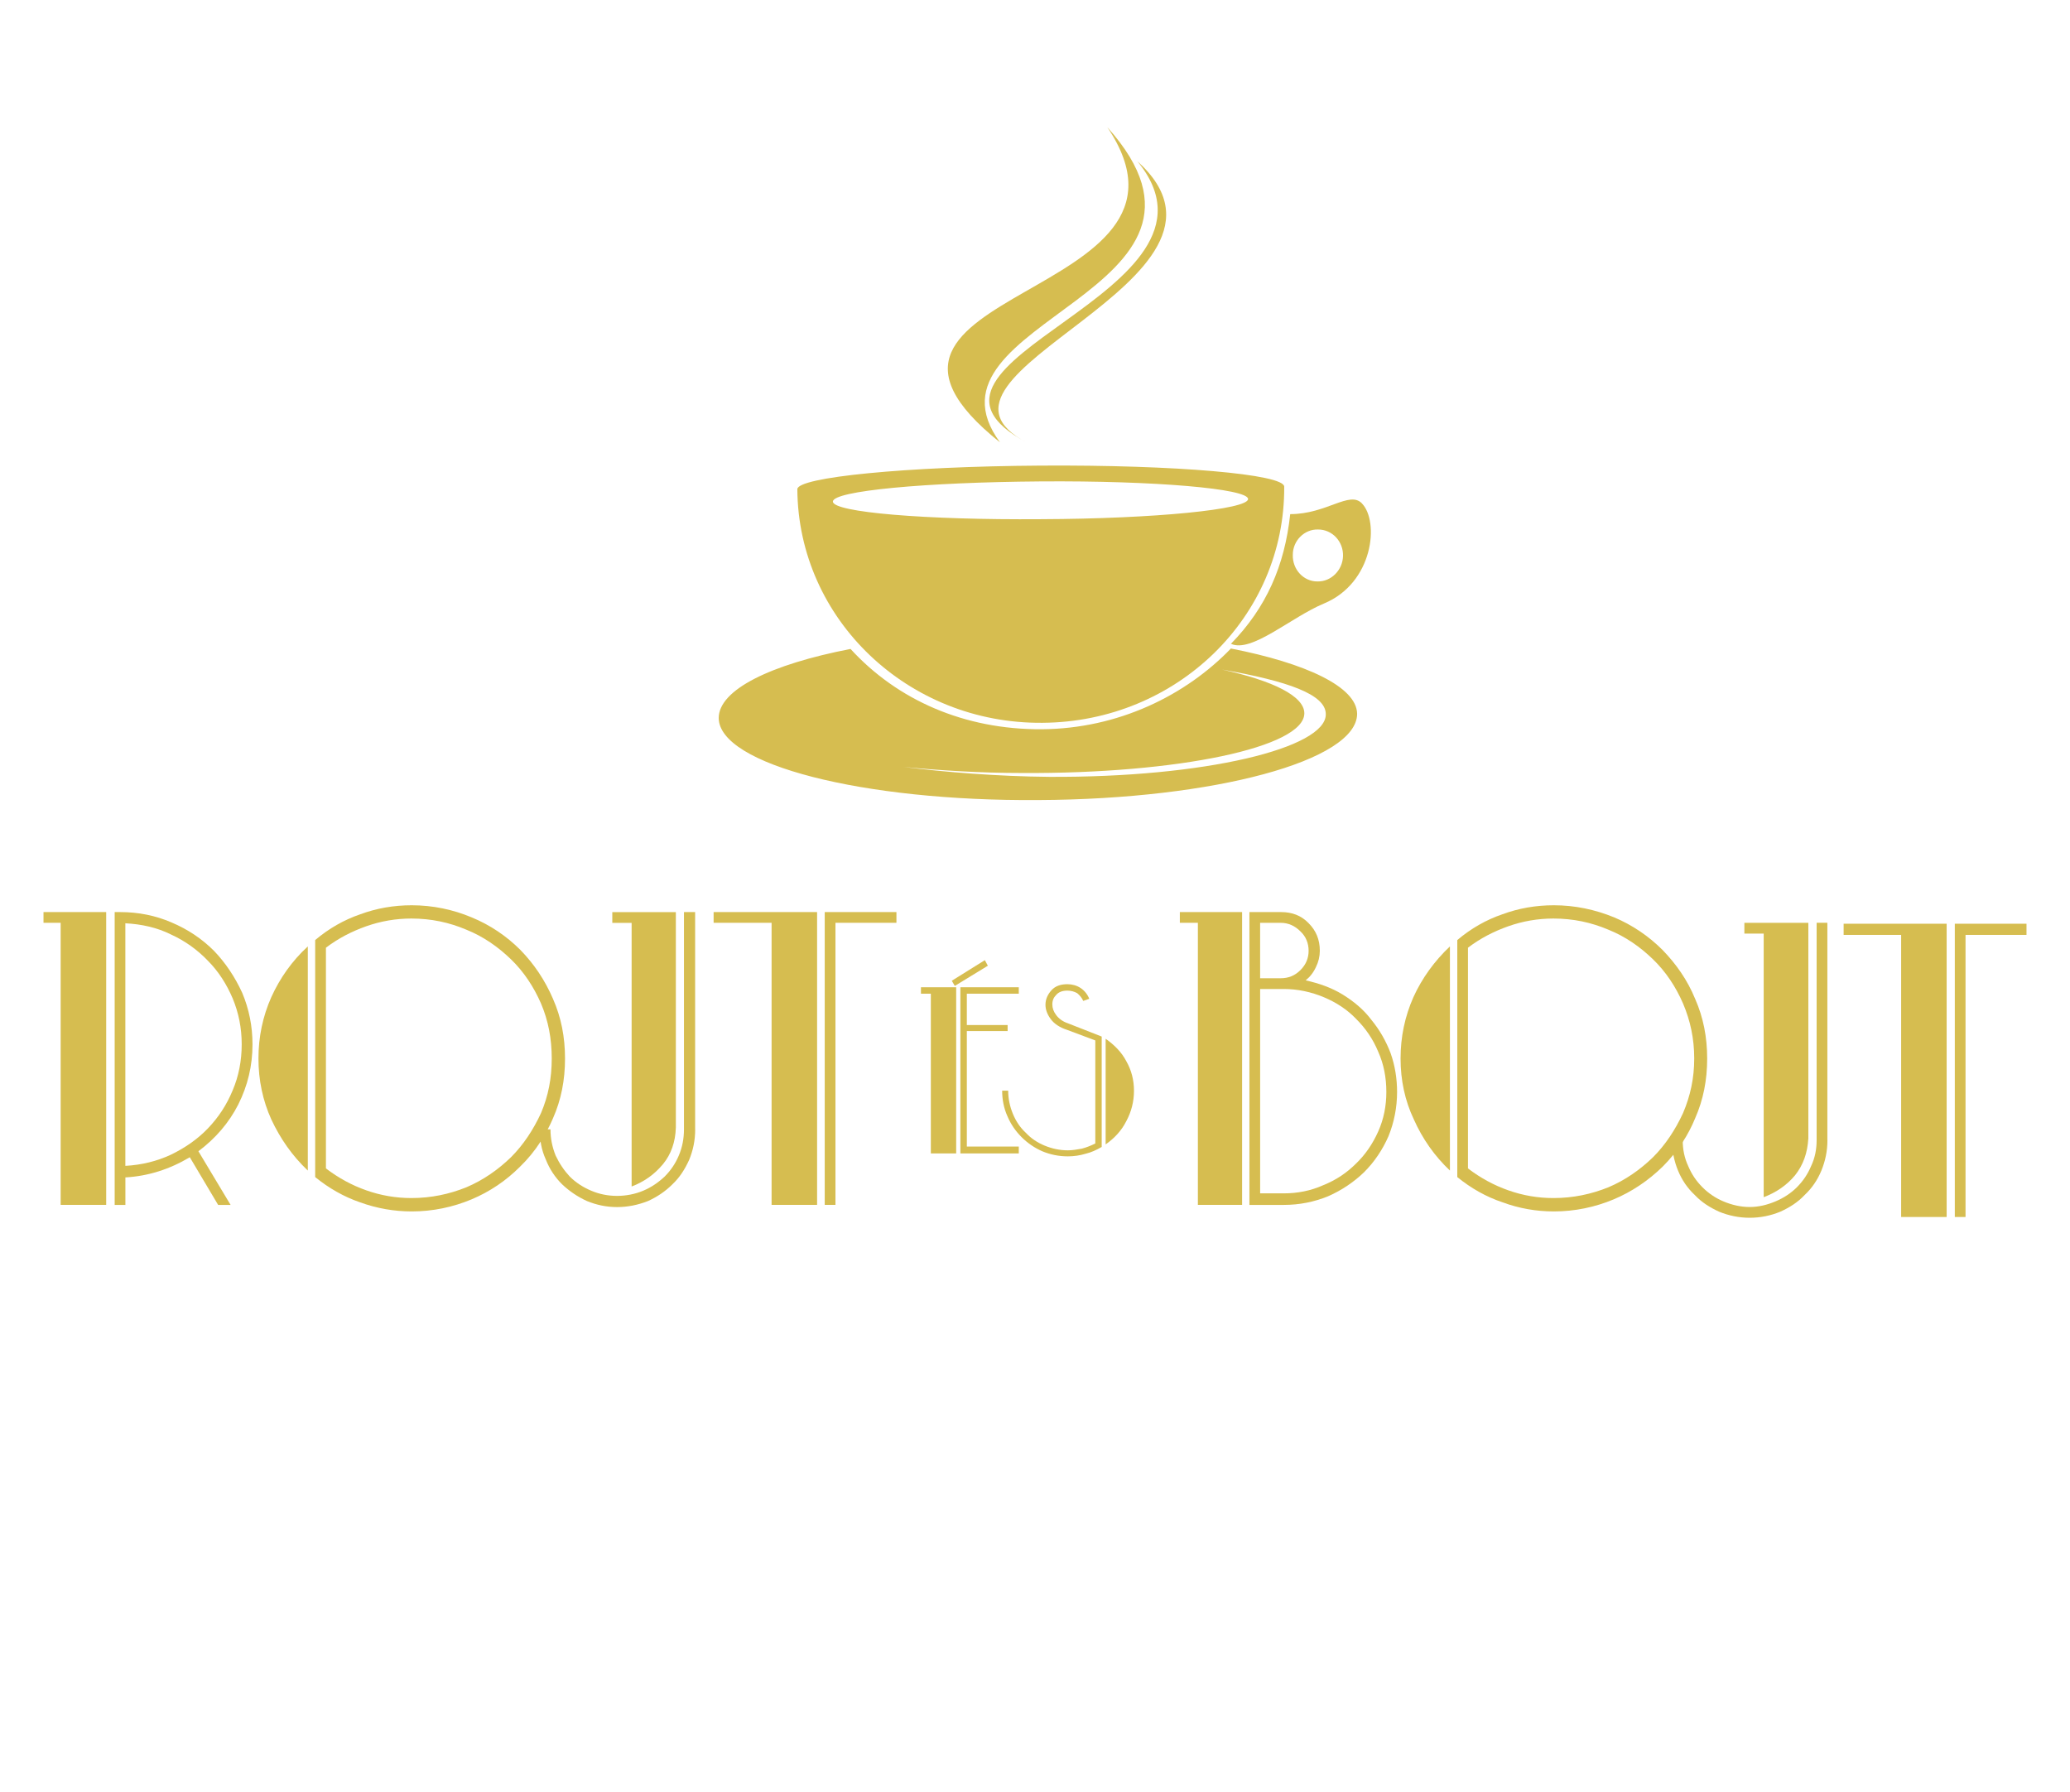 <?xml version="1.0" encoding="UTF-8"?>
<svg id="Layer_1" data-name="Layer 1" xmlns="http://www.w3.org/2000/svg" viewBox="0 0 1062.65 919.86">
  <defs>
    <style>
      .cls-1 {
        fill: #d6bd50;
      }
    </style>
  </defs>
  <path class="cls-1" d="M631.9,332.88c-23.14,24.01-57.75,41.2-97.19,41.44-39.67.22-74.07-14.99-98.08-41.22-41,7.93-67.68,20.93-67.68,35.48.23,23.8,73.61,42.76,164.21,42.09,90.37-.44,163.53-20.27,163.53-44.3-.22-13.88-26.44-25.99-64.79-33.49ZM538.45,398.75c-26.24-.22-53.34-2.42-74.5-5.06,18.51,1.76,39,3.09,60.84,3.09,80,.44,144.8-13.22,144.8-30.64,0-8.81-16.08-16.75-42.31-22.47,33.94,5.95,53.33,12.78,53.33,22.92.23,17.41-62.15,32.62-142.15,32.16Z"/>
  <path class="cls-1" d="M534.29,238.99c-69.22.44-124.97,5.95-124.97,12.12.44,66.77,56.86,120.55,125.85,119.9,68.99-.45,124.52-54.45,124.09-121.22,0-6.39-55.97-11.24-124.96-10.8ZM534.26,266.5c-58.84.45-106.68-3.52-106.68-9.04s47.61-9.91,106.46-10.35c58.84-.45,106.67,3.74,106.67,9.04s-47.61,10.13-106.45,10.35Z"/>
  <path class="cls-1" d="M870.21,512.71c-3.97-9.69-9.71-17.84-16.75-25.12-7.06-7.04-15.43-12.78-24.92-16.75-9.69-3.96-20.06-6.17-30.85-6.17-9.26,0-18.08,1.54-26.44,4.63-8.38,2.87-16.1,7.28-23.14,13.23v121.66c7.04,5.73,14.76,10.13,23.36,13,8.38,3.09,17.19,4.63,26.23,4.63,10.8,0,21.16-2.2,30.64-6.17,9.47-3.96,17.86-9.69,25.13-16.75,1.96-1.96,3.81-4,5.56-6.16,1.73-2.1,3.33-4.26,4.83-6.56t0-.03c2.44-3.77,4.58-7.8,6.36-12.15,4.18-9.47,6.17-19.6,6.17-30.64s-1.99-21.15-6.17-30.64ZM864.01,571.32c-3.97,8.59-9.04,16.3-15.43,22.69-6.61,6.39-14.1,11.69-22.92,15.43-8.82,3.54-18.08,5.52-28.21,5.52-7.95,0-15.66-1.32-23.14-3.97-7.5-2.63-14.34-6.39-20.72-11.24v-113.29c6.39-4.85,13.23-8.37,20.72-11.02,7.48-2.63,15.19-3.96,23.14-3.96,10.13,0,19.39,1.98,28.21,5.72,8.82,3.54,16.31,8.82,22.92,15.21,6.61,6.39,11.69,14.1,15.43,22.7,3.75,8.82,5.73,18.08,5.73,28.21s-1.98,19.18-5.73,28Z"/>
  <path class="cls-1" d="M283.89,512.71c-4.19-9.69-9.69-17.84-16.75-25.12-7.04-7.04-15.43-12.78-25.12-16.75-9.47-3.96-19.84-6.17-30.64-6.17-9.26,0-18.08,1.54-26.44,4.63-8.38,2.87-16.1,7.28-23.14,13.23v121.66c7.04,5.73,14.76,10.13,23.14,13,8.59,3.09,17.41,4.63,26.44,4.63,10.8,0,21.16-2.2,30.64-6.17,9.47-3.96,17.86-9.69,24.9-16.75,4.06-3.93,7.55-8.19,10.58-12.89,1.32-2.01,2.55-4.12,3.67-6.3.98-1.83,1.88-3.74,2.72-5.71,4.19-9.47,6.17-19.6,6.17-30.64s-1.98-21.15-6.17-30.64ZM277.74,571.32c-3.97,8.59-9.04,16.3-15.43,22.69-6.62,6.39-14.12,11.69-22.92,15.43-8.82,3.54-18.08,5.52-28.22,5.52-7.93,0-15.65-1.32-23.14-3.97-7.5-2.63-14.32-6.39-20.71-11.24v-113.29c6.39-4.85,13.22-8.37,20.71-11.02,7.5-2.63,15.21-3.96,23.14-3.96,10.14,0,19.4,1.98,28.22,5.72,8.81,3.54,16.3,8.82,22.92,15.21,6.61,6.39,11.67,14.1,15.43,22.7,3.74,8.82,5.5,18.08,5.5,28.21s-1.76,19.18-5.5,28Z"/>
  <path class="cls-1" d="M568.45,65.29c60.17,89.26-154.72,82.21-55.1,161.77-46.28-63.03,131.36-76.7,55.1-161.77Z"/>
  <path class="cls-1" d="M583.85,82.74c56.2,68.1-135.99,102.48-56.42,144.58-68.32-35.48,124.53-83.31,56.42-144.58Z"/>
  <path class="cls-1" d="M356.85,579.69v-111.52h-5.73v111.52c0,4.85-.88,9.26-2.65,13.44-1.76,4.19-4.19,7.71-7.27,10.8-3.31,3.09-6.83,5.51-11.02,7.27-4.19,1.76-8.82,2.65-13.44,2.65s-9.04-.88-13.22-2.65c-4.19-1.76-7.93-4.19-11.02-7.27-2.87-3.09-5.29-6.61-7.27-10.8-1.76-4.41-2.64-8.82-2.64-13.44h-5.51c0,5.51.88,10.58,3.09,15.43,1.98,5.07,4.85,9.26,8.38,12.78,3.75,3.53,7.93,6.39,12.78,8.6,4.85,1.98,9.92,3.09,15.43,3.09s10.8-1.1,15.87-3.09c4.85-2.2,9.04-5.07,12.56-8.6,3.75-3.53,6.39-7.71,8.6-12.56,1.98-4.85,3.09-9.92,3.09-15.65Z"/>
  <path class="cls-1" d="M938.09,585.18v-111.52h-5.51v111.52c0,4.85-.88,9.26-2.87,13.44-1.76,4.19-4.19,7.71-7.27,10.8-3.09,3.09-6.83,5.51-11.02,7.27-4.19,1.76-8.6,2.87-13.22,2.87s-9.26-1.1-13.44-2.87c-4.19-1.76-7.71-4.19-10.8-7.27-3.09-3.09-5.51-6.61-7.27-10.8-1.98-4.19-2.86-8.6-2.86-13.44h-5.51c0,5.51,1.1,10.8,3.09,15.65,1.98,4.85,4.85,9.04,8.6,12.56,3.53,3.75,7.71,6.39,12.56,8.6,4.85,1.98,10.14,3.09,15.65,3.09s10.8-1.1,15.65-3.09c4.85-2.2,9.04-4.85,12.56-8.6,3.75-3.53,6.61-7.71,8.6-12.56,1.98-4.85,3.09-9.92,3.09-15.65Z"/>
  <path class="cls-1" d="M713.91,540.67c-2.42-6.39-5.73-12.12-9.91-17.19-3.97-5.3-9.04-9.47-14.77-13.01-5.73-3.52-12.12-5.72-18.95-7.26,2.2-1.78,3.96-3.97,5.28-6.84,1.32-2.65,1.98-5.5,1.98-8.37,0-5.73-1.98-10.36-5.72-14.1-3.76-3.97-8.6-5.73-14.12-5.73h-16.3v150.31h17.62c8.16,0,15.66-1.56,22.7-4.41,7.06-3.09,13.23-7.28,18.51-12.34,5.3-5.3,9.47-11.47,12.56-18.51,2.87-7.06,4.41-14.77,4.41-22.7,0-6.84-1.09-13.67-3.3-19.84ZM646.89,473.69h10.58c3.96,0,7.28,1.54,10.14,4.41,2.85,2.65,4.18,6.17,4.18,9.91s-1.32,7.06-4.18,9.93c-2.87,2.87-6.19,4.19-10.14,4.19h-10.58v-28.44ZM707.51,580.81c-2.87,6.39-6.62,11.91-11.47,16.53-4.63,4.63-10.14,8.37-16.75,11.02-6.39,2.87-13.23,4.19-20.27,4.19h-12.12v-104.9h12.12c7.28,0,14.1,1.54,20.49,4.18,6.39,2.65,12.12,6.4,16.75,11.25,4.85,4.85,8.6,10.35,11.25,16.75,2.85,6.39,4.18,13.22,4.18,20.71,0,7.06-1.32,13.88-4.18,20.27Z"/>
  <path class="cls-1" d="M699.15,258.38c-6.4-6.61-18.08,5.52-36.81,5.52-2.87,26.66-12.36,48.04-30.42,66.56,10.58,4.85,30.85-13.67,47.82-20.71,25.34-10.58,28.42-42.1,19.4-51.36ZM676.23,298.46c-7.06,0-12.79-6.17-12.56-13.67,0-7.28,5.94-13.23,13-13,7.28,0,13,6.17,12.78,13.65-.22,7.28-6.17,13.23-13.21,13.01Z"/>
  <path class="cls-1" d="M122.34,566.89c4.85-9.69,7.28-19.84,7.28-30.85,0-9.26-1.76-18.08-5.28-26.44-3.75-8.16-8.6-15.43-14.55-21.6-6.17-6.17-13.45-11.02-21.82-14.55-8.16-3.52-16.97-5.28-26.23-5.28h-2.87v150.31h5.5v-14.12c11.69-.65,22.7-4.18,33.07-10.35l14.54,24.47h6.4l-16.53-27.55c8.82-6.62,15.65-14.55,20.49-24.03ZM87.71,592.71c-7.04,3.3-14.99,5.28-23.36,5.72v-124.51c8.37.44,16.32,2.2,23.36,5.72,7.28,3.3,13.67,7.93,18.96,13.45,5.5,5.52,9.69,12.12,12.78,19.4,3.09,7.48,4.63,15.19,4.63,23.58s-1.54,16.31-4.63,23.58c-3.09,7.5-7.28,13.88-12.78,19.62-5.3,5.52-11.69,9.91-18.96,13.45Z"/>
  <polygon class="cls-1" points="975.97 624.68 999.33 624.68 999.33 474.15 946.44 474.15 946.44 479.88 975.97 479.88 975.97 624.68"/>
  <polygon class="cls-1" points="396.1 618.46 419.46 618.46 419.46 468.16 366.34 468.16 366.34 473.67 396.1 473.67 396.1 618.46"/>
  <path class="cls-1" d="M565.56,588.7v-56.64l-17.41-6.83c-2.64-.88-4.63-2.42-5.95-4.19-1.32-1.76-1.98-3.53-1.98-5.51s.66-3.53,1.98-4.85c1.32-1.54,3.31-2.2,5.73-2.2,1.76,0,3.53.44,5.07,1.32,1.32,1.1,2.42,2.42,3.09,3.97l3.09-1.1c-.88-2.2-2.42-4.19-4.41-5.51-1.98-1.32-4.41-1.98-6.83-1.98-3.31,0-6.17.88-8.15,3.09-1.98,2.2-3.09,4.63-3.09,7.49,0,2.42.88,4.85,2.65,7.27,1.76,2.42,4.63,4.41,8.82,5.73l14.11,5.29v52.89c-2.2,1.1-4.41,1.98-6.83,2.64-2.42.44-4.85.88-7.27.88-4.19,0-8.15-.88-11.9-2.42s-7.05-3.75-9.7-6.61c-2.87-2.64-5.07-5.95-6.61-9.7-1.54-3.75-2.42-7.71-2.42-11.9h-3.09c0,4.63.88,9.04,2.65,13,1.76,4.19,4.19,7.71,7.27,10.8,3.09,3.09,6.61,5.51,10.58,7.27,4.19,1.76,8.6,2.65,13.22,2.65,3.09,0,6.17-.44,9.04-1.32,2.87-.66,5.73-1.98,8.38-3.53Z"/>
  <polygon class="cls-1" points="1009.02 479.88 1040.32 479.88 1040.32 474.15 1003.51 474.15 1003.51 624.68 1009.02 624.68 1009.02 479.88"/>
  <polygon class="cls-1" points="428.89 473.67 460.19 473.67 460.19 468.16 423.38 468.16 423.38 618.46 428.89 618.46 428.89 473.67"/>
  <path class="cls-1" d="M346.95,578.84v-110.64h-32.62v5.51h9.92v135.32c6.39-2.42,11.68-6.17,16.09-11.46,4.19-5.07,6.39-11.46,6.61-18.73Z"/>
  <path class="cls-1" d="M928.33,584.33v-110.64h-32.84v5.51h9.92v135.32c6.39-2.42,11.9-6.17,16.09-11.24,4.19-5.29,6.39-11.46,6.83-18.95Z"/>
  <polygon class="cls-1" points="31.14 618.46 54.51 618.46 54.51 468.16 22.33 468.16 22.33 473.67 31.14 473.67 31.14 618.46"/>
  <polygon class="cls-1" points="614.94 618.46 637.64 618.46 637.64 468.16 605.68 468.16 605.68 473.67 614.94 473.67 614.94 618.46"/>
  <polygon class="cls-1" points="493.02 592.05 523 592.05 523 588.52 496.33 588.52 496.33 529.24 517.27 529.24 517.27 526.15 496.33 526.15 496.33 510.06 523 510.06 523 506.76 493.02 506.76 493.02 592.05"/>
  <path class="cls-1" d="M744.33,600.84v-115.05c-7.93,7.49-14.33,16.31-18.73,26.01-4.41,9.92-6.61,20.5-6.61,31.52s2.2,21.6,6.83,31.3c4.41,9.92,10.58,18.73,18.51,26.23Z"/>
  <path class="cls-1" d="M158.02,600.84v-115.05c-8.16,7.49-14.33,16.31-18.73,26.01-4.41,9.92-6.61,20.5-6.61,31.52s2.2,21.6,6.61,31.3c4.63,9.92,10.8,18.73,18.73,26.23Z"/>
  <polygon class="cls-1" points="490.15 506.07 507.12 495.71 505.58 492.84 488.61 503.42 490.15 506.07"/>
  <polygon class="cls-1" points="477.85 592.05 490.86 592.05 490.86 506.76 472.78 506.76 472.78 510.06 477.85 510.06 477.85 592.05"/>
  <path class="cls-1" d="M582.14,559.87c0-5.51-1.32-10.58-3.97-15.21-2.42-4.63-6.17-8.37-10.58-11.46v54.22c4.41-3.09,8.16-7.05,10.58-11.9,2.64-4.85,3.97-10.14,3.97-15.65Z"/>
</svg>